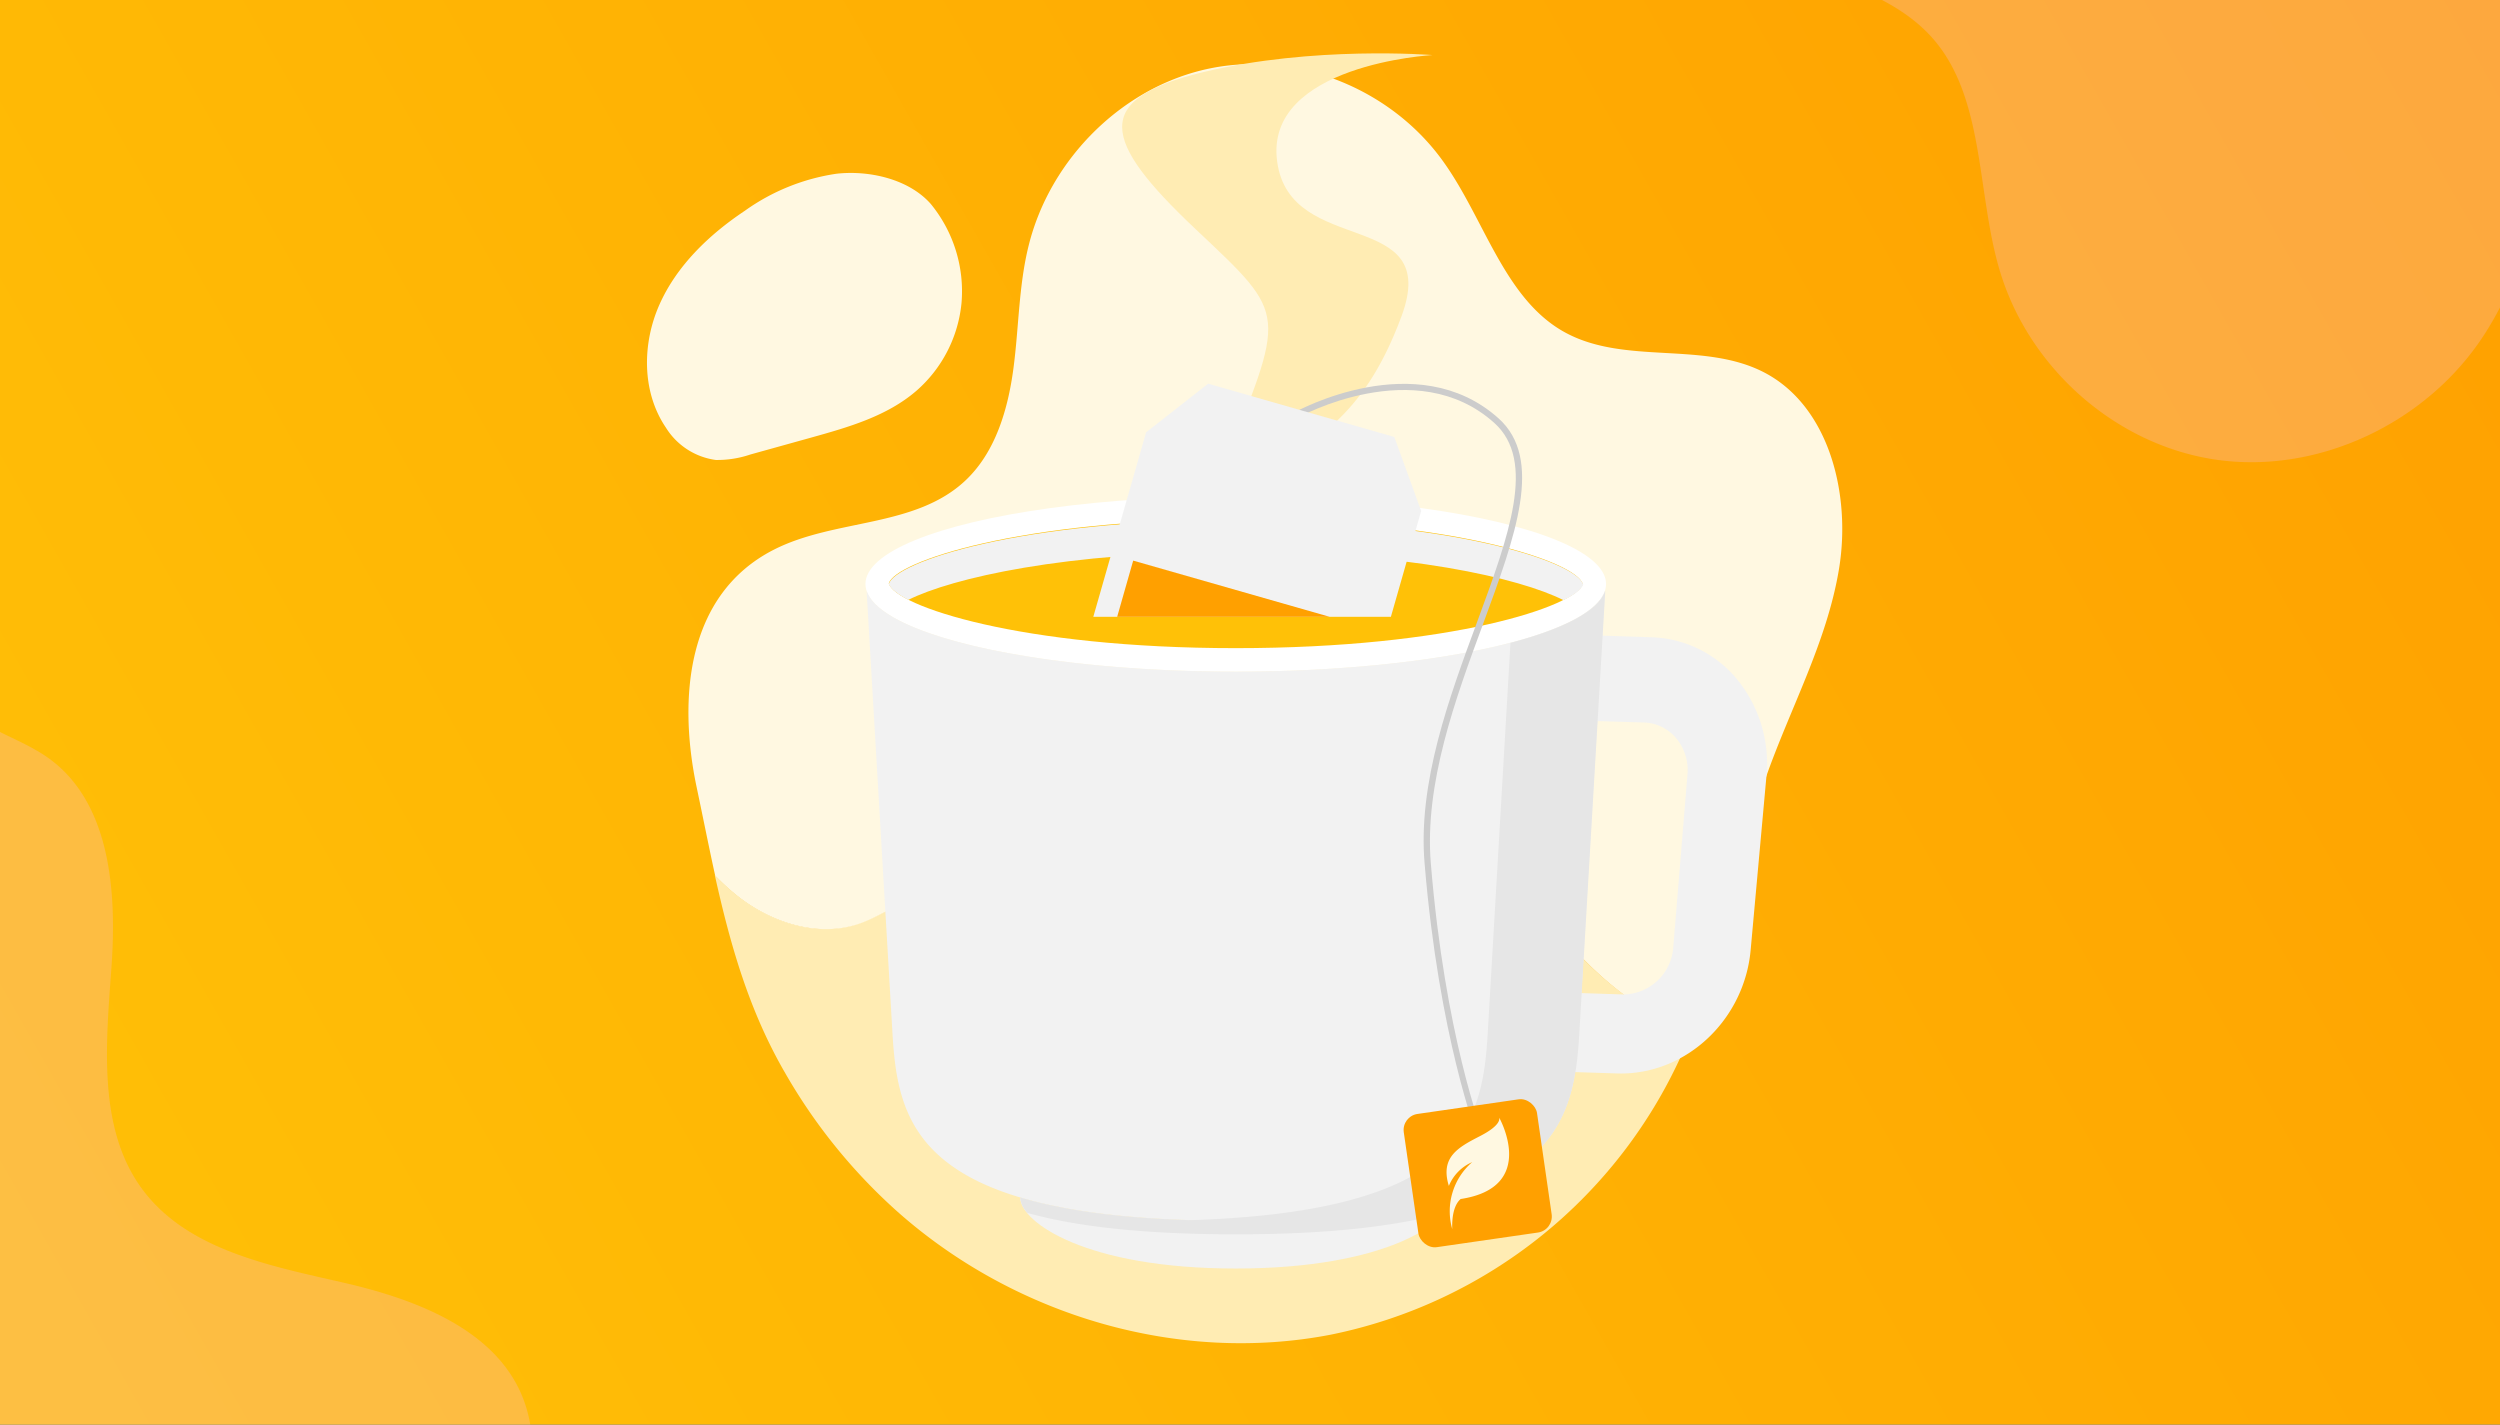 <?xml version="1.0" encoding="UTF-8"?> <svg xmlns="http://www.w3.org/2000/svg" xmlns:xlink="http://www.w3.org/1999/xlink" id="Calque_3" data-name="Calque 3" viewBox="0 0 351 200"><rect x="0" y="0" width="351" height="200" fill="#333333" stroke="none"/><defs><style>.cls-1{fill:url(#Dégradé_sans_nom_10);}.cls-2{fill:#ffecb3;}.cls-3{fill:#f8bbd0;opacity:0.3;}.cls-4{fill:#fff8e1;}.cls-5{fill:#f2f2f2;}.cls-6{fill:#fff;}.cls-7{fill:#ffc107;}.cls-8{fill:#e6e6e6;}.cls-9{fill:#ccc;}.cls-10{fill:#ffa000;}</style><linearGradient id="Dégradé_sans_nom_10" x1="-0.22" y1="199.62" x2="350.55" y2="0.76" gradientUnits="userSpaceOnUse"><stop offset="0" stop-color="#ffc107"></stop><stop offset="1" stop-color="#ffa000"></stop></linearGradient></defs><rect class="cls-1" width="351" height="200"></rect><path class="cls-2" d="M210.88,126c-7.45-2.2-15,2.7-20.9,7.76s-12.23,10.87-20,10.9-14.26-5.86-20.22-11-13.67-10-21.16-7.68c-2.79.87-5.2,2.69-8,3.64-5.7,2-12.16-.07-16.93-3.75a30.2,30.2,0,0,1-3.31-3c2.14,9.66,4.77,19,9.91,27.84a78.2,78.2,0,0,0,15.76,19.43c16.49,14.62,39.43,21.38,60.8,17.25a69.16,69.16,0,0,0,49.48-39.77c.36-.82.7-1.65,1-2.48a49.62,49.62,0,0,1-13.87-9.36C219.63,132.1,216.05,127.54,210.88,126Z"></path><path class="cls-3" d="M73.57,196.68c-3.63-9.94-15.13-14.26-25.45-16.62S26.3,175.47,20,167s-5.13-20.39-4.36-31.06-.09-23.12-8.73-29.43C3.66,104.16-.29,103-3.57,100.74c-6.77-4.65-9.78-13.4-9.61-21.61a43.35,43.35,0,0,1,.58-6c-8.85,10.16-16.92,20.59-22.49,33.42a107.4,107.4,0,0,0-8.52,33c-2.65,29.93,8.53,60.56,30.37,80.64a94.32,94.32,0,0,0,83.71,22c1.19-.27,2.37-.58,3.55-.9a67.08,67.08,0,0,1-1-22.78C74,211.2,76.1,203.59,73.57,196.68Z"></path><path class="cls-4" d="M258.21,79.8c1.69-10.41-1.38-22.74-10.5-27.5-8.55-4.45-19.53-1-28-5.64s-11.25-15.81-17-23.87C195.43,12.5,182.14,7.15,170,9.58s-22.52,12.54-25.58,24.91c-1.4,5.63-1.37,11.52-2.14,17.28s-2.53,11.7-6.68,15.64c-7.09,6.74-18.37,5.37-27,9.79-12.31,6.31-13.38,21-10.8,33.28.89,4.21,1.71,8.37,2.61,12.46a30.2,30.2,0,0,0,3.31,3c4.77,3.68,11.23,5.72,16.93,3.75,2.76-.95,5.17-2.77,8-3.64,7.49-2.35,15.2,2.58,21.16,7.68s12.37,11,20.22,11,14.09-5.85,20-10.9,13.45-10,20.9-7.76c5.17,1.52,8.75,6.08,12.63,9.83a49.62,49.62,0,0,0,13.87,9.36c4.49-11.51,6.23-24,10.36-35.71C251.25,99.58,256.51,90.21,258.21,79.8Z"></path><path class="cls-3" d="M241.93-45.44c-5.8,10.69-7.15,25.3,1,33.95,7.62,8.1,20.91,8.46,28.32,16.76s6.25,21.51,9.44,32.47c4.08,14,16.51,24.87,30.66,26.83s29.29-5.11,37.33-17.42c3.66-5.6,5.87-12,8.9-18s7.2-11.79,13.21-14.5c10.29-4.65,22.06,1.13,33.15-.41C419.73,12,426.47-3.56,428.33-17.91c.64-4.93,1.32-9.77,1.89-14.58A35.66,35.66,0,0,0,427.75-37c-3.8-5.82-10.07-10.51-17-10.53-3.37,0-6.68,1.06-10.05.95-9.05-.29-15.58-8.58-20.14-16.41s-9.3-16.68-17.86-19.63-17.57,1-25.91,4.28-18.44,5.73-25.72.51c-5.06-3.63-7.22-10-10-15.51a56.84,56.84,0,0,0-11.55-15.46C280.2-98,273.55-85,264.61-73.82,257-64.35,247.73-56.14,241.93-45.44Z"></path><path class="cls-4" d="M135,42.5a18.74,18.74,0,0,1-6.34,12.37c-4.12,3.56-9.54,5.11-14.78,6.57l-8.52,2.37a14.49,14.49,0,0,1-4.86.77,9.79,9.79,0,0,1-7-4.53c-3.4-5-3.36-11.77-.92-17.27s7-9.86,12-13.19a29.47,29.47,0,0,1,12.88-5.2c4.49-.5,10.08.7,13.21,4.23A19.34,19.34,0,0,1,135,42.5Z"></path><path class="cls-5" d="M227,150.71l-13.77-.44.74-11.1,13.92.45h.21a7.12,7.12,0,0,0,6.82-6.54l2-24.34a7,7,0,0,0-1.69-5.22,6.12,6.12,0,0,0-4.43-2.08L216.53,101l.8-12,14.48.47A16.22,16.22,0,0,1,243.57,95,18.67,18.67,0,0,1,248,109.07l-2.21,24.33c-.89,9.72-8.89,17.32-18.21,17.32Z"></path><path class="cls-5" d="M203.74,168.13v.11c-.06,1.68-2.36,4.14-7.25,6.19s-12.45,3.67-23,3.67c-21.12,0-30.1-6.51-30.25-9.86v-.11c7,2.07,16.67,3.28,30.25,3.28S196.78,170.2,203.74,168.13Z"></path><ellipse class="cls-6" cx="173.5" cy="81.99" rx="51.99" ry="12.31"></ellipse><path class="cls-5" d="M173.5,94.3c-27.32,0-49.7-5-51.82-11.33a.66.66,0,0,1,0,.14l3.63,62.08c.79,13.32,3.92,26.22,48.19,26.22s47.4-12.9,48.19-26.22l3.63-62.08s0-.09,0-.14C223.2,89.31,200.82,94.3,173.5,94.3Z"></path><path class="cls-7" d="M173.5,91c-30.29,0-47.82-5.92-48.72-9.09.9-3.06,18.43-9,48.72-9s47.81,5.91,48.72,9.09C221.31,85.1,203.79,91,173.5,91Z"></path><path class="cls-5" d="M127.53,84.22c6.11-3.06,22.06-6.75,46-6.75s39.86,3.69,46,6.8c1.63-.81,2.57-1.58,2.76-2.22C221.31,78.87,203.79,73,173.5,73s-47.82,5.91-48.72,9C125,82.6,125.91,83.39,127.53,84.22Z"></path><path class="cls-8" d="M143.25,168.13v.12a3.62,3.62,0,0,0,1,2.05c6.89,1.91,16.29,3,29.27,3s22.4-1.12,29.28-3a3.69,3.69,0,0,0,1-2.05v-.12c15.71-4.68,17.38-13.7,17.93-22.94l3.64-62.08s0-.11,0-.16c-.92,2.8-5.79,5.34-13.3,7.31l-3.2,54.93c-.75,12.63-3.64,24.87-41.67,26.12h-.1C156.77,171,149.05,169.86,143.25,168.13Z"></path><path class="cls-2" d="M171.52,86.21s-9,2.56,0-20.06,9.55-21.52-3.68-34-14.54-18.23,1-22,32.28-2.42,32.28-2.42-23.63,1.32-21.81,14.93S202.48,29,196.77,44.41s-12.86,16.47-17.41,22.4S169.33,83.65,171.52,86.21Z"></path><path class="cls-9" d="M207.35,159.41c0-.14-5.3-13.78-7.33-38.1-1-11.41,3.47-23.42,7.37-34,4.47-12.13,8.33-22.61,2.41-27.93-11-9.9-27.41-.84-27.57-.74l-.43-.77c.17-.09,17.09-9.45,28.59.86,6.36,5.71,2.41,16.45-2.17,28.88-3.88,10.51-8.26,22.42-7.33,33.64,2,24.19,7.22,37.72,7.28,37.85Z"></path><rect class="cls-10" x="198.03" y="155.26" width="18.9" height="18.9" rx="2.27" transform="translate(-21.45 31.41) rotate(-8.23)"></rect><path class="cls-4" d="M210.49,156.92v0c0,.07.39,1-2.68,2.58s-5.64,2.95-4.39,7a6.19,6.19,0,0,1,3.28-3.34,9.12,9.12,0,0,0-2.8,9.42s-.23-3.06,1.18-4.24C216,166.68,210.49,156.92,210.49,156.92Z"></path><polygon class="cls-5" points="199.53 71.74 195.28 86.6 153.5 86.6 160.91 60.7 169.62 53.87 182.68 57.61 195.76 61.35 199.53 71.74"></polygon><polygon class="cls-10" points="186.68 86.6 156.85 86.6 159.1 78.71 186.68 86.6"></polygon></svg> 